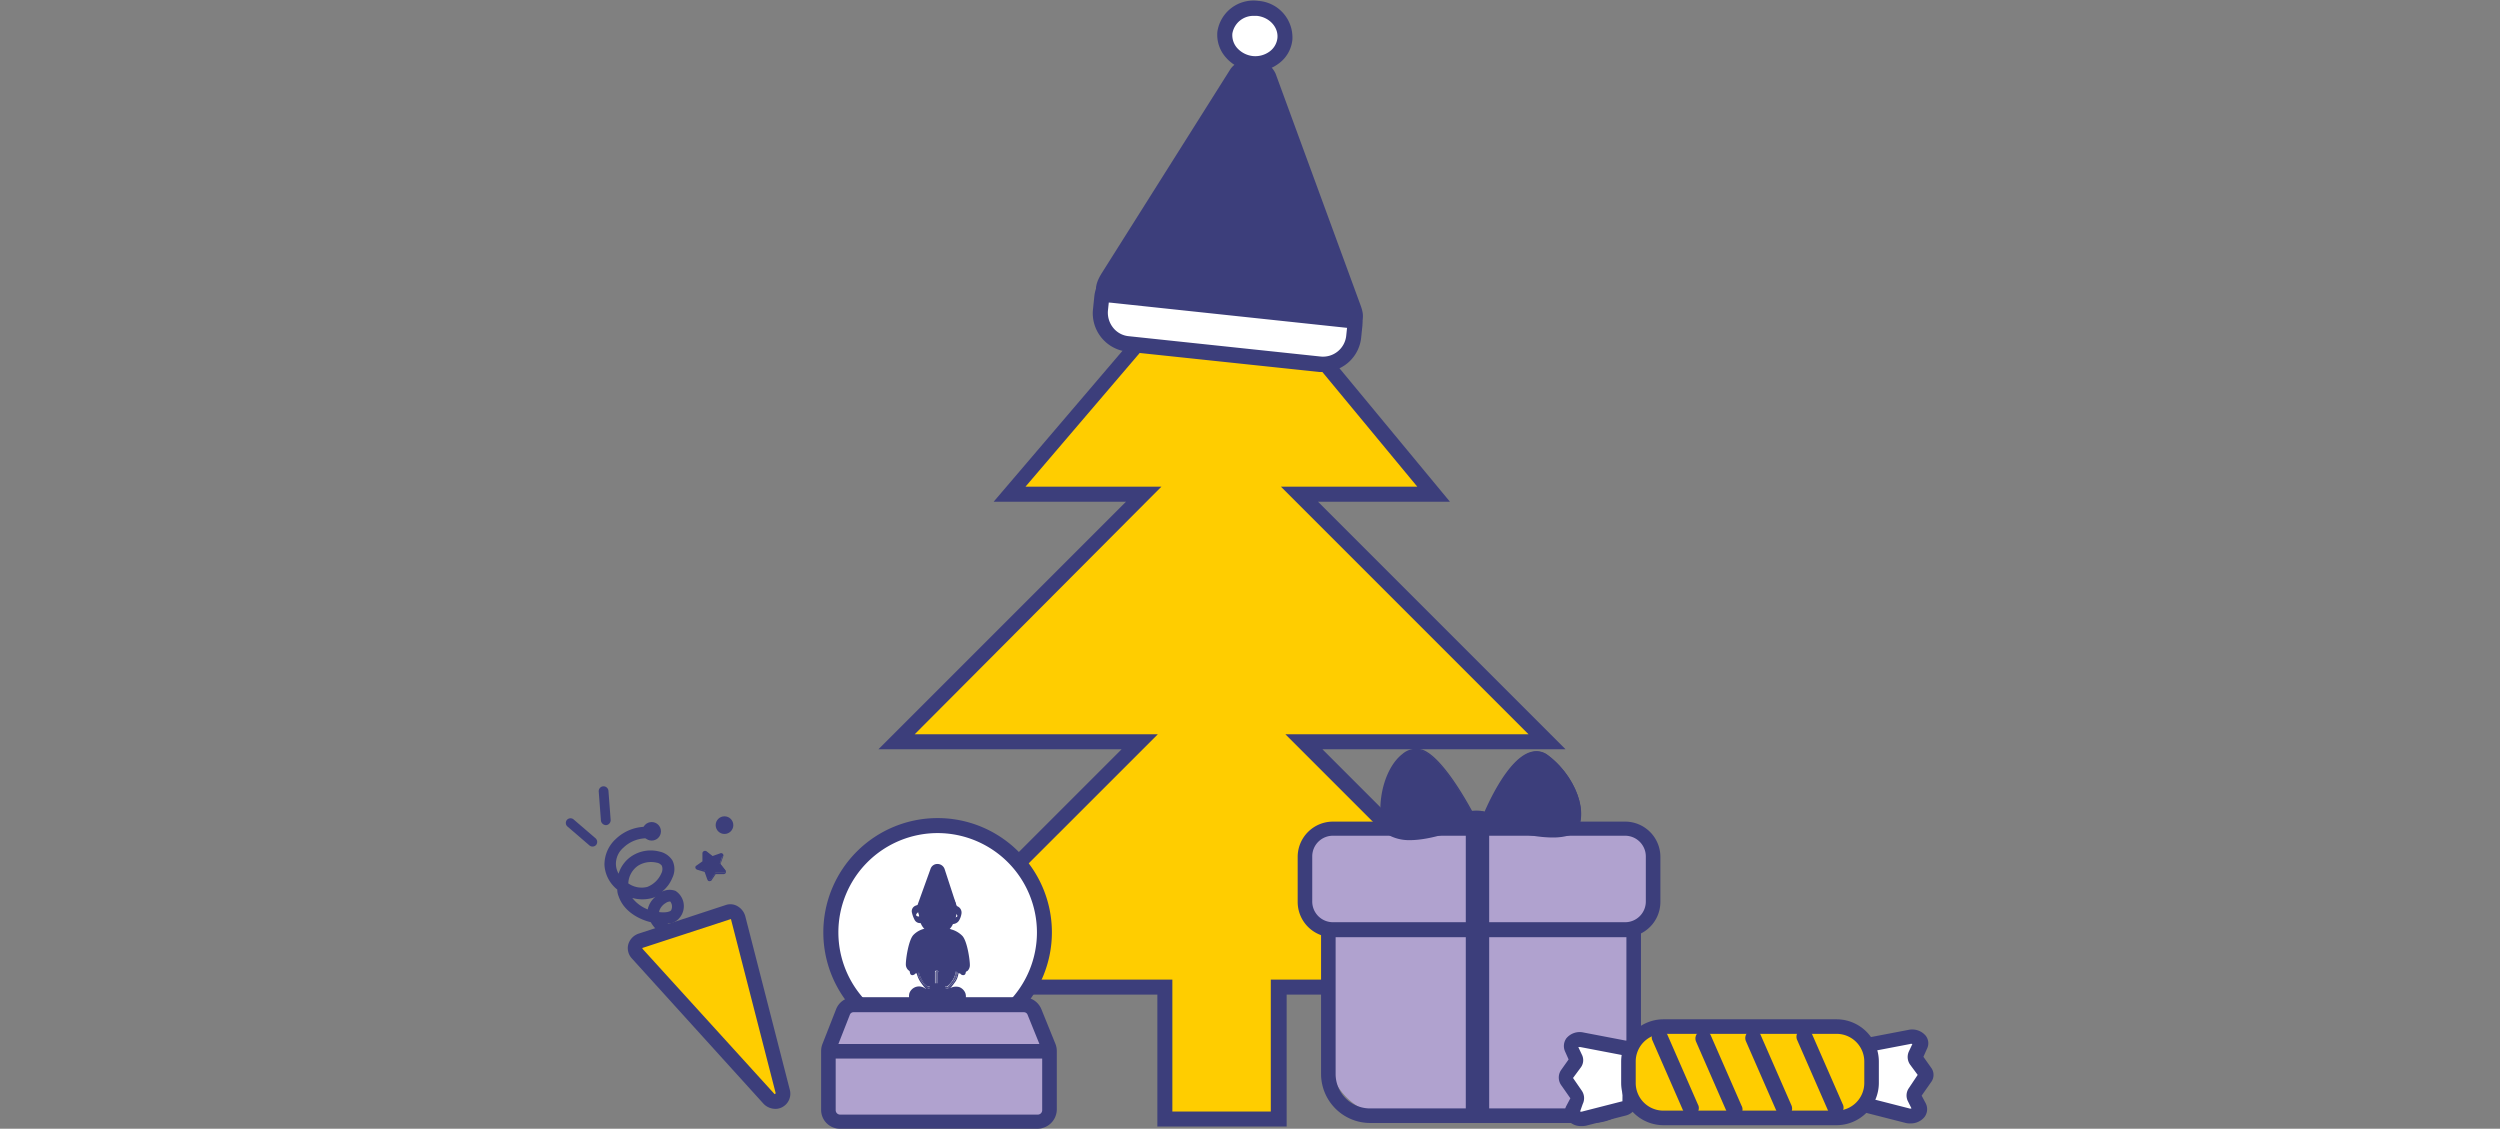 <svg xmlns="http://www.w3.org/2000/svg" viewBox="0 0 566.57 255.8"><rect x="0" y="0" width="566.57" height="255.8" fill="#808080" stroke="none"/><defs><style>.cls-1{fill:none;}.cls-2{fill:#ffcd00;}.cls-3{fill:#3c3e7b;}.cls-4{fill:#fff;}.cls-5{fill:#b0a2cf;}</style></defs><g id="Слой_2" data-name="Слой 2"><g id="Слой_1-2" data-name="Слой 1"><g id="Слой_2-2" data-name="Слой 2"><g id="Слой_1-2-2" data-name="Слой 1-2"><rect class="cls-1" x="0.89" width="564.8" height="255"/><polyline class="cls-2" points="274.38 253.6 289.69 253.6 289.69 223.7 350.99 223.7 295.38 168.1 350.49 168.1 294.49 112 324.88 112 277.58 54.9 277.58 54.9 228.78 112 259.19 112 203.19 168.1 258.29 168.1 202.69 223.7 263.99 223.7 263.99 253.6 279.29 253.6"/><path class="cls-3" d="M291.39,255.3h-29.1V225.4h-63.7l55.6-55.6h-55.1l56.1-56.1h-30l52.5-61.5,50.9,61.5h-29.9l56.1,56.1h-55.1l55.6,55.6h-63.7v29.9Zm-17-3.4H288V222h58.9l-55.6-55.6h55.1l-56.1-56.1h30.9l-43.7-52.8-45.1,52.8h30.8l-55.9,56.1h55.1L206.79,222h58.9v29.9Z"/><circle class="cls-4" cx="212.49" cy="211.3" r="24.2"/><path class="cls-3" d="M212.49,237.2a25.9,25.9,0,1,1,25.9-25.9h0A25.92,25.92,0,0,1,212.49,237.2Zm0-48.4A22.5,22.5,0,1,0,235,211.3h0a22.54,22.54,0,0,0-22.5-22.5Z"/><path class="cls-3" d="M216,206.8h0c.2-.2.7-.5.5.1a6.26,6.26,0,0,1-.4,1.2.1.1,0,0,1-.1.1h-.1a.09.09,0,0,1-.1-.1h0Z"/><path class="cls-3" d="M216.09,209.4a.85.85,0,0,1-.5-.1h-.1a1.36,1.36,0,0,1-.9-1.6l.2-1.1a1.59,1.59,0,0,1,.5-.9,1.55,1.55,0,0,1,2.6,1.4,4.2,4.2,0,0,1-.6,1.6A1.73,1.73,0,0,1,216.09,209.4Zm-.7-2.3a2,2,0,0,0,.4.6.91.91,0,0,0,1,.1c.1,0,.1-.1.2-.2a1,1,0,0,0-1.6-.5Z"/><path class="cls-3" d="M206.59,218.8c0,.1-.3,1.9.3,1.9a.55.55,0,0,0,.5-.5c0-.1.1-.1.1,0s.2.3.3.1a5,5,0,0,0,.1-1.6l-.7-.3Z"/><path class="cls-3" d="M206.79,221a.55.55,0,0,1-.5-.3,3.58,3.58,0,0,1,0-2.1v-.1l.9-.5,1,.3v.2a6,6,0,0,1-.1,1.8.56.56,0,0,1-.4.3h-.2a1,1,0,0,1-.7.4Zm0-2a2.85,2.85,0,0,0,0,1.3c.1,0,.1-.1.2-.2a.31.31,0,0,1,.3-.3h.2v-.9l-.2-.1Z"/><path class="cls-3" d="M218.49,218.8c0,.1.3,1.9-.3,1.9a.53.53,0,0,1-.5-.5c0-.1-.1-.1-.1,0s-.2.3-.3.1a4.52,4.52,0,0,1-.1-1.6l.6-.2Z"/><path class="cls-3" d="M218.29,221h0a.86.86,0,0,1-.7-.4h-.2a.36.36,0,0,1-.4-.3,5.19,5.19,0,0,1-.1-1.8v-.2l1-.3.9.5v.1a3.75,3.75,0,0,1,0,2.1A.56.56,0,0,1,218.29,221Zm-.6-1.3h0a.47.47,0,0,1,.4.3c0,.2.1.2.1.2a2.85,2.85,0,0,0,0-1.3l-.4-.2-.2.1v.9c0,.1.1,0,.1,0Z"/><path class="cls-3" d="M210,211.7a2.81,2.81,0,0,0-2,1.1c-.9.9-1.6,5.8-1.3,6.1s1.3,0,1.4-.1l.5-3Z"/><path class="cls-3" d="M207.09,220.3a1.87,1.87,0,0,1-1.3-.5,1.76,1.76,0,0,1-.5-1.3c0-1.2.6-5.4,1.7-6.6a5.13,5.13,0,0,1,2.9-1.5h1.8l-2,5.7c-.5,3-.5,3-.6,3.1a1.31,1.31,0,0,1-1.2.9A1.89,1.89,0,0,1,207.09,220.3Z"/><path class="cls-3" d="M214.89,211.7a4.65,4.65,0,0,1,2.3,1.2c.9.9,1.6,5.8,1.3,6.1s-1.3,0-1.4-.1L216,214Z"/><path class="cls-3" d="M218,220.4a2.71,2.71,0,0,1-.9-.1c-.3-.1-1-.3-1.2-.9,0-.1,0-.1-1.1-4.9l-2.1-4.3,2.3.3a5.64,5.64,0,0,1,3.1,1.6c1.1,1.2,1.7,5.4,1.7,6.6a1.84,1.84,0,0,1-.5,1.3A2.19,2.19,0,0,1,218,220.4Z"/><path class="cls-3" d="M216.49,216.1c0,1.7-1.1,1-4,1s-3.9,1-3.9-.8.9-5.5,3.9-5.5S216.49,214.3,216.49,216.1Z"/><path class="cls-3" d="M209.29,218.5a1.59,1.59,0,0,1-1.2-.4,2.08,2.08,0,0,1-.6-1.8c0-2.6,1.4-6.7,5-6.7s5.2,3.9,5.2,6.5a2.67,2.67,0,0,1-.6,1.8c-.7.6-1.5.5-2.6.5-.5,0-1.2-.1-1.9-.1a10.53,10.53,0,0,0-2.1.2A4.82,4.82,0,0,0,209.29,218.5Zm3.1-6.6c-2.1,0-2.7,3.2-2.7,4.3h.3a14.76,14.76,0,0,1,2.4-.2c.9,0,1.6.1,2.1.1a2,2,0,0,1,.8.1h0C215.29,214.9,214.59,211.9,212.39,211.9Z"/><path class="cls-3" d="M215.49,206.3a3.39,3.39,0,0,1-3.1,3.6,2.69,2.69,0,0,1-1.7-.6,3.73,3.73,0,0,1-1.4-3,3.37,3.37,0,0,1,3.1-3.6,3.31,3.31,0,0,1,3.1,3.5Z"/><path class="cls-3" d="M212.49,211.1a4,4,0,0,1-2.4-.8,5,5,0,0,1-1.9-4,4.52,4.52,0,0,1,4.22-4.8h.08a4.59,4.59,0,0,1,4.3,4.8,4.54,4.54,0,0,1-4.23,4.8Zm0-7.1a2.06,2.06,0,0,0-1.8,2.3,2.48,2.48,0,0,0,.9,2,1.89,1.89,0,0,0,.9.3,2.37,2.37,0,0,0,0-4.6Z"/><path class="cls-3" d="M216.59,217.6h-8.2a.42.42,0,0,1-.4-.4h0a.42.42,0,0,1,.4-.4h8.2a.44.44,0,0,1,.4.4h0A.44.44,0,0,1,216.59,217.6Z"/><path class="cls-3" d="M216.59,218.8h-8.3a1.54,1.54,0,0,1-1.5-1.5v-.1a1.54,1.54,0,0,1,1.5-1.5h8.3a1.55,1.55,0,0,1,1.5,1.5v.1A1.55,1.55,0,0,1,216.59,218.8Z"/><path class="cls-3" d="M214.39,224v1.3l.9.2a1.53,1.53,0,0,1,1.7-.8,1.26,1.26,0,0,1,.68,1.63.89.89,0,0,1-.08.17c-.2.4-4.6.2-4.6.1s-.1-2.6-.1-2.6h1.4"/><path class="cls-3" d="M215.39,228a23.65,23.65,0,0,1-2.8-.2l-.9-.2v-.9c0-.1-.1-2.6-.1-2.6v-1.2h2.6v1.2h.8a.51.51,0,0,1,.4-.2,2.83,2.83,0,0,1,2-.2,2.42,2.42,0,0,1,1.4,1.4,2.48,2.48,0,0,1-.3,2.1C218.19,227.8,216.79,228,215.39,228Z"/><path class="cls-3" d="M210.59,224.1v1.3l-.9.2a1.54,1.54,0,0,0-1.7-.8,1.25,1.25,0,0,0-.69,1.63.56.56,0,0,0,.09.17c.2.4,4.6.2,4.6.1s.1-2.6.1-2.6h-1.4"/><path class="cls-3" d="M209.49,228.1c-1.3,0-2.7-.2-3.1-.9a2.81,2.81,0,0,1-.3-2.1,2.32,2.32,0,0,1,3-1.4,2.67,2.67,0,0,1,.42.2c.1.1.2.1.4.2h.8v-1.2h2.6v1.2s-.1,2.5-.1,2.6v.9l-.8.2A10.92,10.92,0,0,1,209.49,228.1Z"/><path class="cls-3" d="M208.59,206.6h0c-.2-.2-.7-.5-.5.1a5.13,5.13,0,0,0,.4,1.2.09.09,0,0,0,.1.1h.1a.1.1,0,0,0,.1-.1h0Z"/><path class="cls-3" d="M208.49,209.2a1.37,1.37,0,0,1-1.2-.7,6.58,6.58,0,0,1-.6-1.6,1.33,1.33,0,0,1,.7-1.6,1.7,1.7,0,0,1,1.9.2,1.05,1.05,0,0,1,.5.9h0l.2,1.1a1.55,1.55,0,0,1-.9,1.6H209A.89.89,0,0,1,208.49,209.2Zm-.9-1.8.2.2a.91.91,0,0,0,1-.1c.2-.2.4-.4.4-.6a1.16,1.16,0,0,0-1-.2,1.05,1.05,0,0,0-.6.7Z"/><path class="cls-3" d="M209.09,206l3.1-8.6c.1-.3.5-.3.6.1l2.5,7.4s-2.3-.3-2.9-.3a15.51,15.51,0,0,0-3.3,1.4"/><path class="cls-3" d="M209.59,207.2l-.6-1.3-1.2-.4,3.1-8.6a1.62,1.62,0,0,1,1.6-1.1h0a1.71,1.71,0,0,1,1.6,1.2l3.1,9.5-2.1-.3c-1-.1-2.2-.2-2.6-.2C212.09,206.2,210.69,206.7,209.59,207.2Zm2.8-6.5-1,2.8a2.51,2.51,0,0,1,.9-.2h1Z"/><path class="cls-3" d="M215,207.4c.1,0,.3.1.3.2v.4a2.91,2.91,0,0,1-5.8,0v-.4c0-.1.2-.2.3-.2l.4.1h.1l1-.3h.2l.8.2h.2l.7-.2h.2l.9.3h.1Z"/><path class="cls-3" d="M212.39,211.7a3.91,3.91,0,0,1-4-3.8,1.56,1.56,0,0,1,1.51-1.61h.39l.8-.2a.85.85,0,0,1,.7,0l.6.2.5-.2a.85.85,0,0,1,.7,0l.7.2.4-.1a1.26,1.26,0,0,1,1.49,1h0c0,.2.1.4.1.6a3.79,3.79,0,0,1-3.66,3.9Zm-1.8-3.2a2,2,0,0,0,1.8,1.1,2.08,2.08,0,0,0,1.8-1.1H214l-.7-.2-.5.1a.85.85,0,0,1-.7,0l-.7-.2-.8.3Z"/><path class="cls-3" d="M217,217.5c0,.1.9,3-.5,5-1.3,1.8-1.6,1.9-1.9,1.8h-4.3c-.2,0-.5,0-1.8-1.9a6.25,6.25,0,0,1-.7-4.9.21.21,0,0,1,.2-.2h8.9c.1,0,.1,0,.2.1Zm-.7,4.8c1.2-1.7.6-4.1.5-4.6,0-.1-.1-.1-.2-.1h-8.5v.1a9.59,9.59,0,0,0-.2,1.6v.2a5.18,5.18,0,0,0,.2,1.3c0,.1.1.3.1.4s0,.1.1.2h0c0,.1,0,.1.1.2a2.44,2.44,0,0,0,.4.7,7.16,7.16,0,0,0,1,1.2h0l.1.1h0a.09.09,0,0,0,.1.1h0l.3.3h4.6c0-.1.3-.3,1.4-1.7Z"/><path class="cls-3" d="M216.79,217.6c.1.5.7,3-.5,4.6-1,1.4-1.4,1.7-1.5,1.7h-.2s.3-.1,1.5-1.7c1.4-1.8.7-4.5.7-4.6h-.2a.12.12,0,0,1,.19,0Z"/><path class="cls-3" d="M216.69,217.6c0,.1.8,2.9-.5,4.7s-1.5,1.7-1.5,1.7h-2.1l-.1-.1a.1.1,0,0,1-.1.1h-2s-.1,0-.4-.3h0l-.1-.1h0l-.1-.1h0c-.2-.3-.5-.6-1-1.2a2.44,2.44,0,0,1-.4-.7c0-.1-.1-.1-.1-.2h0c0-.1,0-.1-.1-.2a.6.6,0,0,1-.1-.4,6.39,6.39,0,0,1-.2-1.3v-.2a5.15,5.15,0,0,1,.2-1.7Zm-.6,4.6c1.2-1.6.6-4,.5-4.5h-8.4c-.1.5-.5,2.9.6,4.4a18.85,18.85,0,0,0,1.4,1.7h2v-3.7h.2l.1.1v3.6h2.1c.1,0,.5-.2,1.5-1.6Z"/><path class="cls-3" d="M216.59,217.7c.1.5.7,2.9-.5,4.5a11.06,11.06,0,0,1-1.5,1.7h-2.1v-3.6l-.1-.1h-.2v3.7h-2c-.1,0-.4-.3-1.4-1.7-1.2-1.6-.7-4-.6-4.4Zm-.6,4.4a5.5,5.5,0,0,0,.5-4.2h-8.1c-.1.7-.4,2.8.6,4.2.9,1.2,1.3,1.5,1.3,1.6H212v-3.4h0a.21.21,0,0,1,.2-.2h.4l.1.1c0,.1.1.1.1.2v3.3h1.9c0-.1.4-.4,1.3-1.6Z"/><path class="cls-3" d="M216.49,217.8a5.5,5.5,0,0,1-.5,4.2,6.3,6.3,0,0,1-1.4,1.6h-1.9v-3.3c0-.1,0-.1-.1-.2l-.1-.1h-.4a.21.21,0,0,0-.2.2h0v3.4h-1.7a7.13,7.13,0,0,1-1.3-1.6,5.57,5.57,0,0,1-.6-4.2Z"/><path class="cls-3" d="M212.29,223.9h-2.1q-.15,0-.3-.3c.3.3.4.3.4.3Z"/><path class="cls-3" d="M209.69,223.5c-.2-.3-.5-.6-1-1.2a2.44,2.44,0,0,1-.4-.7,2.44,2.44,0,0,0,.4.7A8.84,8.84,0,0,1,209.69,223.5Z"/><path class="cls-3" d="M208.29,221.3c0,.1.1.1.1.2S208.29,221.4,208.29,221.3Z"/><path class="cls-3" d="M208.19,221.2c0,.1,0,.1.1.2A.26.26,0,0,1,208.19,221.2Z"/><path class="cls-3" d="M208.09,217.7h0a7.87,7.87,0,0,0-.2,1.6A4.57,4.57,0,0,1,208.09,217.7Z"/><path class="cls-5" d="M191,229.4l-3.1,7.9a2.66,2.66,0,0,0-.2,1v13.3a2.65,2.65,0,0,0,2.6,2.6h44.9a2.66,2.66,0,0,0,2.6-2.6V238.3a3.78,3.78,0,0,0-.2-1l-3.2-7.9a2.6,2.6,0,0,0-2.4-1.6h-38.5A2.5,2.5,0,0,0,191,229.4Z"/><path class="cls-3" d="M235.19,255.8h-44.8a4.26,4.26,0,0,1-4.3-4.24V238.2a4.37,4.37,0,0,1,.3-1.6l3.1-7.9a4.26,4.26,0,0,1,4-2.7H232a4.37,4.37,0,0,1,4,2.7l3.2,7.9a4.37,4.37,0,0,1,.3,1.6v13.3A4.41,4.41,0,0,1,235.19,255.8Zm-41.7-26.4a.87.87,0,0,0-.9.6h0l-3.1,7.9c0,.1-.1.2-.1.4v13.3a1,1,0,0,0,1,1h44.8a1,1,0,0,0,1-1V238.3a.91.91,0,0,0-.1-.4l-3.2-7.9a.89.89,0,0,0-.9-.6Z"/><rect class="cls-3" x="187.79" y="236.6" width="49.5" height="3.3"/><path class="cls-5" d="M356,252.9h-40.7A14.3,14.3,0,0,1,301,238.6V209.4a14.3,14.3,0,0,1,14.3-14.3H356a14.3,14.3,0,0,1,14.3,14.3v29.1A14.38,14.38,0,0,1,356,252.9Z"/><path class="cls-3" d="M360.79,254.5h-50.3a11.13,11.13,0,0,1-11.1-11.1V204.6a11.13,11.13,0,0,1,11.1-11.1h50.3a11.15,11.15,0,0,1,11.1,11.1v38.8A11,11,0,0,1,361,254.5Zm-50.3-57.7a7.8,7.8,0,0,0-7.8,7.8v38.8a7.8,7.8,0,0,0,7.8,7.8h50.3a7.82,7.82,0,0,0,7.8-7.8V204.6a7.82,7.82,0,0,0-7.8-7.8Z"/><path class="cls-5" d="M365.09,210.7h-59.7a9.6,9.6,0,0,1-9.6-9.6h0v-3.7a9.6,9.6,0,0,1,9.6-9.6h59.7a9.6,9.6,0,0,1,9.6,9.6h0v3.7a9.6,9.6,0,0,1-9.6,9.6Z"/><path class="cls-3" d="M368.29,212.4h-66.2a8,8,0,0,1-8-8V194.2a8,8,0,0,1,8-8h66.2a8,8,0,0,1,8,8v10.2a8,8,0,0,1-8,8Zm-66.2-23a4.68,4.68,0,0,0-4.7,4.68V204.3a4.69,4.69,0,0,0,4.68,4.7h66.22a4.69,4.69,0,0,0,4.7-4.68V194.1a4.7,4.7,0,0,0-4.68-4.7H302.09Z"/><ellipse class="cls-3" cx="334.59" cy="185.7" rx="4" ry="1.9"/><path class="cls-3" d="M334.59,187.7c-2.3,0-4.1-.9-4.1-2s1.8-2,4.1-2,4.1.9,4.1,2S337,187.7,334.59,187.7Zm0-3.7c-2.1,0-3.9.8-3.9,1.7s1.8,1.7,3.9,1.7,3.9-.8,3.9-1.7S336.69,184,334.59,184Z"/><path class="cls-3" d="M336.29,184.8s7.5-19,14.7-13.5,9.6,15.5,4.8,17.7-18.1-2.1-18.1-2.1Z"/><path class="cls-3" d="M351.89,189.8c-5.8,0-13.9-2.6-14.3-2.7h-.1l-1.4-2.2v-.1c.2-.5,5.2-12.9,10.9-14.4a4.23,4.23,0,0,1,4,.9c4.7,3.6,7.8,9.7,7.3,14.1a4.42,4.42,0,0,1-2.6,3.9A13.23,13.23,0,0,1,351.89,189.8Zm-14.1-3.1c1,.3,13.4,4.1,17.9,2.1a4.17,4.17,0,0,0,2.3-3.6c.4-3.6-2-9.7-7.2-13.7a4,4,0,0,0-3.7-.8c-5.3,1.5-10.1,12.9-10.6,14.1Z"/><path class="cls-3" d="M333.09,186.8s-18.8,8.1-19.9-.8,4.1-17.7,9.1-15.9,11.4,14.3,11.4,14.3Z"/><path class="cls-3" d="M319.49,190.4a9.77,9.77,0,0,1-4.3-.9A4.25,4.25,0,0,1,313,186c-.8-5.9,1.3-12.4,4.8-15.1a4.76,4.76,0,0,1,4.6-1c5,1.9,11.2,13.9,11.5,14.4v.1l-.6,2.6h-.1C332.79,187.1,325.29,190.4,319.49,190.4ZM321,170a5,5,0,0,0-2.9,1.1c-2.9,2.3-5.5,8.2-4.6,14.8a4.38,4.38,0,0,0,2,3.2c4.8,2.7,16.3-2,17.5-2.5l.5-2.3c-.5-1-6.5-12.4-11.2-14.1A6.5,6.5,0,0,0,321,170Z"/><rect class="cls-3" x="332.79" y="185.7" width="4.1" height="67.4"/><path class="cls-3" d="M337.49,253.8h-5.3V185.2h5.3Zm-4.1-1.2h2.9V186.3h-2.9Z"/><path class="cls-4" d="M297.89,82.4l-41.1-4.3a8.2,8.2,0,0,1-7.31-9h0v-.4a8.18,8.18,0,0,1,9-7.3h0l41.1,4.3a8.2,8.2,0,0,1,7.3,9h0v.4a8.15,8.15,0,0,1-8.9,7.31Z"/><path class="cls-3" d="M299.89,84.3H299l-43.5-4.6a8.75,8.75,0,0,1-7.8-9.6l.3-2.9a8.66,8.66,0,0,1,9.55-7.7h0l43.5,4.6a8.62,8.62,0,0,1,7.72,9.42,1.1,1.1,0,0,0,0,.18l-.3,2.9A8.68,8.68,0,0,1,299.89,84.3Zm-.6-3.5a5.29,5.29,0,0,0,5.8-4.7l.3-2.9a5.29,5.29,0,0,0-4.7-5.8l-43.5-4.6a5.28,5.28,0,0,0-5.8,4.7l-.3,2.9a5.45,5.45,0,0,0,1.2,3.9,5.13,5.13,0,0,0,3.6,1.9Z"/><path class="cls-3" d="M305.49,72.6,252,66.9c-2.7-.3-1.9-2.3-.8-4.1L267,37.7l6.8-10.8,6.5-10.3c1.5-2.4,6.2-1.9,7.2.8l18.9,51.3C307.19,70.7,308.19,72.9,305.49,72.6Z"/><path class="cls-3" d="M305.89,74.3h-.6l-53.5-5.7a3.66,3.66,0,0,1-3.1-1.8c-.8-1.7.2-3.6,1-4.9l29.2-46.3a6,6,0,0,1,10.2,1.1l19,51.8c.6,1.6,1.3,3.4.2,4.7A2.56,2.56,0,0,1,305.89,74.3Zm-54-9.1h.3l53.3,5.6c-.1-.4-.3-.8-.4-1.2l-.2-.5L286,17.8a2.28,2.28,0,0,0-2-1.2,2.48,2.48,0,0,0-2.2.7l-29.2,46.3A4.76,4.76,0,0,0,251.89,65.2Z"/><ellipse class="cls-4" cx="284.41" cy="8.18" rx="6.3" ry="6.9" transform="translate(246.4 290.16) rotate(-83.97)"/><path class="cls-3" d="M284.59,16.1a3.34,3.34,0,0,1-1-.1,8.72,8.72,0,0,1-5.7-2.9,7.71,7.71,0,0,1-2-5.9,8.27,8.27,0,0,1,9.3-7,8.32,8.32,0,0,1,7.7,8.8h0a7.6,7.6,0,0,1-3.1,5.4A8.3,8.3,0,0,1,284.59,16.1Zm-.3-12.5a4.82,4.82,0,0,0-5,4,4.39,4.39,0,0,0,1.1,3.3,5.62,5.62,0,0,0,3.5,1.8,5.49,5.49,0,0,0,3.8-1,4.37,4.37,0,0,0,1.8-3c.3-2.5-1.8-4.8-4.6-5.1Z"/><path class="cls-3" d="M154.09,213.6c-3.1-.9-5.5-2.6-6.6-4.6-2.9-.7-6.2-2.6-7.3-5.9a3.9,3.9,0,0,1-.3-1.5,7.7,7.7,0,0,1-2.9-5.5,7.85,7.85,0,0,1,2.5-5.9,10,10,0,0,1,7.8-2.8l-.2,2.6a7.58,7.58,0,0,0-5.8,2.1,4.83,4.83,0,0,0-1.7,3.9,4.56,4.56,0,0,0,.6,2,7.33,7.33,0,0,1,3-4,7.86,7.86,0,0,1,6.3-1,4.56,4.56,0,0,1,2.9,2,4.45,4.45,0,0,1,0,3.9,7.6,7.6,0,0,1-2.4,3.2,3.77,3.77,0,0,1,3.1-.2,4.11,4.11,0,0,1-.59,7.23,3.81,3.81,0,0,1-1.21.17,10,10,0,0,0,3.6,1.7Zm-4.7-6.9c1.5.2,2.5-.1,2.7-.4a1.84,1.84,0,0,0-.2-2,2,2,0,0,0-1.1.4,3.26,3.26,0,0,0-1.4,1.8Zm-6.1-3.2a8.29,8.29,0,0,0,3.5,2.6h0a5,5,0,0,1,1.8-2.9,3.73,3.73,0,0,1-1.1.4,8.53,8.53,0,0,1-4.2-.1Zm-.9-3.3a5.25,5.25,0,0,0,4.3.8,5.76,5.76,0,0,0,3.2-3.1,2.1,2.1,0,0,0,.1-1.7,1.78,1.78,0,0,0-1.2-.7,5.58,5.58,0,0,0-4.2.7,5.12,5.12,0,0,0-2.2,4Z"/><path class="cls-3" d="M163.39,193.6l-1.8.6-1.5-1.1a.33.33,0,0,0-.46.14.29.29,0,0,0,0,.16v1.9l-1.5,1.1c-.2.1-.2.5.1.5l1.8.5.6,1.8c.1.2.4.3.5.1l1.1-1.6h1.9a.27.27,0,0,0,.3-.25.29.29,0,0,0-.1-.25l-1.2-1.5.6-1.8a.22.22,0,0,0-.09-.3A.2.2,0,0,0,163.39,193.6Z"/><path class="cls-3" d="M160.79,199.7h0c-.3,0-.4-.2-.5-.4l-.6-1.7-1.7-.5a.75.75,0,0,1-.4-.4c0-.2,0-.4.2-.5l1.4-1v-1.8a.54.54,0,0,1,.3-.5.64.64,0,0,1,.6,0l1.4,1.1,1.7-.6a.52.52,0,0,1,.7.7l-.6,1.7,1.1,1.4a1.36,1.36,0,0,1,.1.6.56.56,0,0,1-.5.3h-1.8l-1,1.5A1.18,1.18,0,0,1,160.79,199.7Zm-1-6.4h0v2.1l-1.6,1.2v.1l.1.1,1.9.6.6,1.9.1.1h.1l1.2-1.7h2.1v-.1l-1.2-1.6.6-1.9V194h-.1l-1.9.7-1.9-1.4Z"/><path class="cls-2" d="M177.39,247.4,167.29,208a1.86,1.86,0,0,0-2.27-1.31h0l-19.8,6.5a1.77,1.77,0,0,0-1.22,2.17,1.73,1.73,0,0,0,.42.73l29.9,32.9a1.77,1.77,0,0,0,2.5.27A1.8,1.8,0,0,0,177.39,247.4Z"/><path class="cls-3" d="M175.69,251.3a3.78,3.78,0,0,1-2.6-1.1l-29.9-33a3.41,3.41,0,0,1-.8-3.2,3.67,3.67,0,0,1,2.3-2.4l19.8-6.5a3.18,3.18,0,0,1,2.7.3,3.75,3.75,0,0,1,1.7,2.2L179,247a3.44,3.44,0,0,1-1.7,3.9A3.22,3.22,0,0,1,175.69,251.3Zm-10.1-43h0l-19.9,6.5a.09.09,0,0,0-.1.1h0v.1l29.9,32.9a.12.12,0,0,0,.19,0h0c.1-.1.1-.1.1-.2h0l-10.1-39.3c0-.1,0-.1-.1-.1Z"/><circle class="cls-3" cx="147.69" cy="188.4" r="2.1"/><circle class="cls-3" cx="164.19" cy="187" r="2"/><path class="cls-3" d="M137.39,187h0a1.13,1.13,0,0,0,1-1.2l-.5-6.6a1.13,1.13,0,0,0-1.2-1h0a1.11,1.11,0,0,0-1,1.2l.5,6.6A1.19,1.19,0,0,0,137.39,187Z"/><path class="cls-3" d="M135.09,191.5h0a1.1,1.1,0,0,0-.1-1.5l-5-4.3a1.09,1.09,0,0,0-1.5.1h0a1.08,1.08,0,0,0,.1,1.5l5,4.3A1.09,1.09,0,0,0,135.09,191.5Z"/><path class="cls-4" d="M423.29,250.5l9,2.3c1.7.4,3.2-.8,2.6-2.1l-1-1.9a1.22,1.22,0,0,1,.1-1.3l2.2-3.2a1.36,1.36,0,0,0,0-1.5l-1.9-2.5a1.22,1.22,0,0,1-.1-1.3l.9-2c.6-1.2-.8-2.4-2.4-2.1l-9.4,1.8c-.9.2-1.6.8-1.6,1.5l.1,10.7A2,2,0,0,0,423.29,250.5Z"/><path class="cls-3" d="M433,254.6a4.07,4.07,0,0,1-1.1-.1l-9-2.3a3.18,3.18,0,0,1-2.6-3.1l-.1-10.7a3.39,3.39,0,0,1,2.9-3.2l9.4-1.8a4,4,0,0,1,3.9,1.3,2.76,2.76,0,0,1,.3,3l-.8,1.8,1.7,2.4a2.74,2.74,0,0,1,0,3.4l-2.1,3,.9,1.7a2.92,2.92,0,0,1-.3,3.2A4,4,0,0,1,433,254.6Zm-9.3-5.7,9,2.3c.2.1.4,0,.5,0l-.8-1.6a2.92,2.92,0,0,1,.2-3l2-3-1.7-2.3a3,3,0,0,1-.3-3l.8-1.7c-.1,0-.3-.1-.5,0l-9.4,1.8c-.1,0-.2,0-.2.1l.1,10.3a.76.76,0,0,0,.3.1Z"/><path class="cls-4" d="M368,251.1l-9,2.3c-1.7.4-3.2-.8-2.6-2.1l1-1.9a1.27,1.27,0,0,0-.1-1.3l-2.2-3.2a1.33,1.33,0,0,1,0-1.5l1.9-2.5a1.27,1.27,0,0,0,.1-1.3l-.9-2c-.6-1.2.8-2.4,2.4-2.1l9.4,1.8c.9.2,1.6.8,1.6,1.5l-.1,10.7A1.8,1.8,0,0,1,368,251.1Z"/><path class="cls-3" d="M358.29,255.2a3.73,3.73,0,0,1-3-1.4,2.85,2.85,0,0,1-.3-3.2l.9-1.7-2.1-3a3,3,0,0,1,0-3.4l1.7-2.4-.8-1.8a3,3,0,0,1,.3-3,3.92,3.92,0,0,1,3.9-1.3l9.4,1.8a3.32,3.32,0,0,1,2.9,3.2l-.1,10.7a3.49,3.49,0,0,1-2.6,3.1l-9,2.3A4.87,4.87,0,0,1,358.29,255.2Zm-.2-3.3c.1,0,.3.1.5,0l9-2.3c.1,0,.1,0,.1-.1l.1-10.3a.42.42,0,0,0-.2-.1l-9.4-1.8h-.5l.8,1.7a2.76,2.76,0,0,1-.3,3l-1.7,2.3,2,2.9a3,3,0,0,1,.2,3Z"/><path class="cls-2" d="M413.79,253.4h-34.4A10.46,10.46,0,0,1,369,243h0a10.46,10.46,0,0,1,10.4-10.4h34.4a10.46,10.46,0,0,1,10.4,10.4h0A10.46,10.46,0,0,1,413.79,253.4Z"/><path class="cls-3" d="M416.19,255H377a9.6,9.6,0,0,1-9.6-9.6h0v-4.8A9.6,9.6,0,0,1,377,231h39.2a9.6,9.6,0,0,1,9.6,9.6h0v4.8a9.6,9.6,0,0,1-9.6,9.6ZM377,234.3a6.26,6.26,0,0,0-6.3,6.24v4.86a6.27,6.27,0,0,0,6.24,6.3h39.26a6.27,6.27,0,0,0,6.3-6.24V240.6a6.28,6.28,0,0,0-6.24-6.3H377Z"/><path class="cls-3" d="M383.89,252.7h0a1.83,1.83,0,0,1-2.4-.9l-7-16a1.82,1.82,0,0,1,.9-2.4h0a1.84,1.84,0,0,1,2.4.9l7,16a1.68,1.68,0,0,1-.61,2.27A1.85,1.85,0,0,1,383.89,252.7Z"/><path class="cls-3" d="M393.79,253h0a1.83,1.83,0,0,1-2.4-.9l-7-16a1.82,1.82,0,0,1,.9-2.4h0a1.84,1.84,0,0,1,2.4.9l7,16a1.68,1.68,0,0,1-.61,2.27A1.85,1.85,0,0,1,393.79,253Z"/><path class="cls-3" d="M405.09,252.9h0a1.83,1.83,0,0,1-2.4-.9l-7-16a1.82,1.82,0,0,1,.9-2.4h0a1.84,1.84,0,0,1,2.4.9l7,16A1.84,1.84,0,0,1,405.09,252.9Z"/><path class="cls-3" d="M416.69,252.6h0a1.83,1.83,0,0,1-2.4-.9l-7-16a1.82,1.82,0,0,1,.9-2.4h0a1.84,1.84,0,0,1,2.4.9l7,16a1.69,1.69,0,0,1-.65,2.29Z"/></g></g><rect class="cls-1" width="566.57" height="255.8"/></g></g></svg>